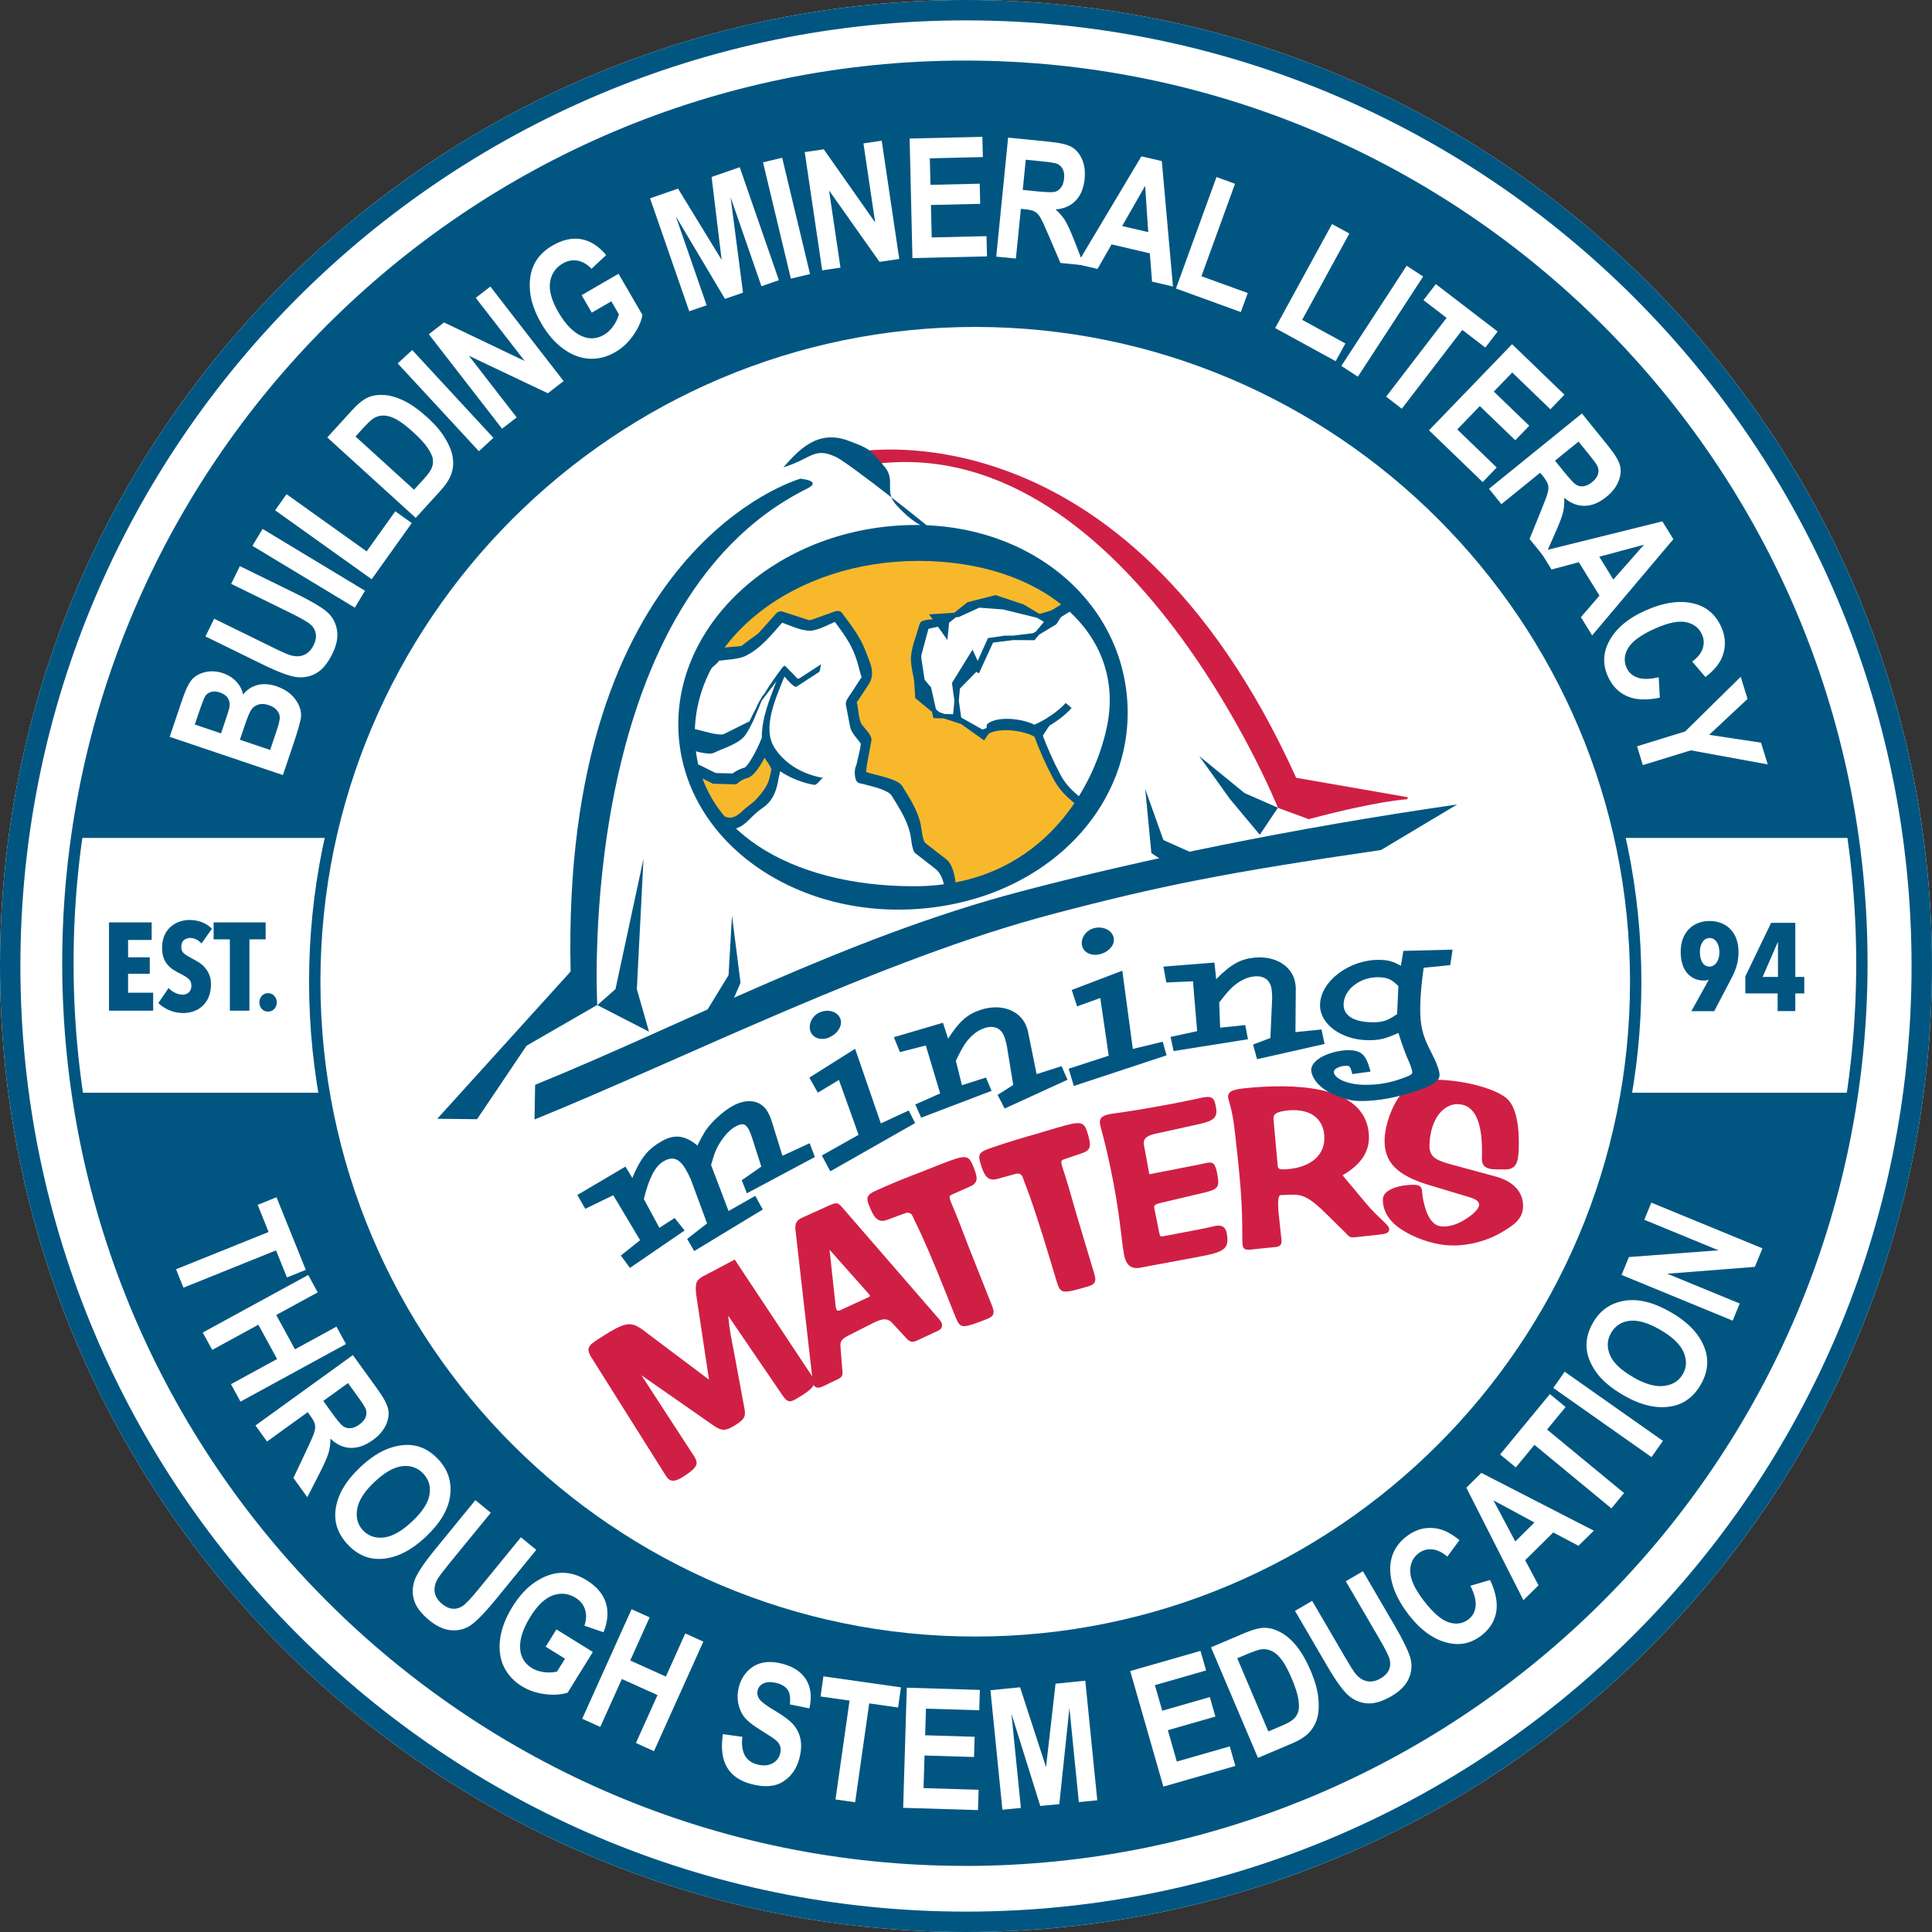 <?xml version="1.0" encoding="UTF-8"?> <svg xmlns="http://www.w3.org/2000/svg" id="Layer_4" data-name="Layer 4" viewBox="0 0 400 400"><rect x="0" y="0" width="400" height="400" fill="#333333" stroke="none"/><defs><style> .cls-1 { fill: #d01f45; } .cls-2 { fill: #fff; } .cls-3 { fill: #015681; } .cls-4 { fill: #f8b82c; } </style></defs><path class="cls-2" d="M200,400C89.72,400,0,310.28,0,200S89.72,0,200,0s200,89.72,200,200-89.72,200-200,200Z"></path><path class="cls-3" d="M326.62,173.53h57.02C371.04,83.23,293.54,13.71,199.77,13.71S28.49,83.23,15.89,173.53h58.44v52.69H16c12.99,89.86,90.3,158.91,183.76,158.91s170.77-69.05,183.76-158.91h-56.91v-52.69Z"></path><path class="cls-3" d="M200,400C89.72,400,0,310.28,0,200S89.72,0,200,0s200,89.72,200,200-89.72,200-200,200ZM200,4.22C92.05,4.22,4.22,92.05,4.22,200s87.82,195.78,195.78,195.78,195.77-87.83,195.77-195.78S307.95,4.22,200,4.22Z"></path><path class="cls-2" d="M74.33,173.53H15.89c-1.18,8.47-1.84,17.1-1.84,25.89s.69,18.05,1.95,26.8h58.33v-52.69Z"></path><path class="cls-2" d="M383.64,173.53h-57.02v52.69h56.91c1.27-8.75,1.95-17.7,1.95-26.8s-.65-17.43-1.84-25.89Z"></path><g><path class="cls-3" d="M352.8,203.01c-.81,0-1.52-.15-2.12-.46-.6-.31-1.1-.73-1.51-1.25-.4-.52-.71-1.15-.9-1.87-.2-.72-.3-1.5-.3-2.32,0-1.05.15-1.98.46-2.78.31-.8.74-1.47,1.28-2.01.54-.54,1.18-.95,1.91-1.23.73-.28,1.52-.41,2.36-.41s1.63.14,2.36.43c.73.28,1.36.7,1.9,1.24.53.54.95,1.21,1.25,2.01.3.8.45,1.72.45,2.75,0,1.12-.15,2.12-.44,3.02-.29.89-.66,1.76-1.11,2.58l-3.48,6.64h-4.73l3.59-6.48-.03-.03c-.09.05-.23.1-.43.13-.2.03-.37.05-.53.05ZM351.95,197.15c0,.9.18,1.61.53,2.16.35.54.84.81,1.46.81.58,0,1.07-.28,1.46-.83.39-.55.58-1.27.58-2.14s-.19-1.59-.57-2.13c-.38-.54-.86-.81-1.45-.81s-1.09.27-1.46.81c-.37.54-.56,1.25-.56,2.13Z"></path><path class="cls-3" d="M371.7,205.67v3.66h-3.66v-3.66h-6.69v-3.51l5.34-11.1h5.01v11.2h1.86v3.41h-1.86ZM368.11,195.08h-.05l-3.12,7.18h3.17v-7.18Z"></path></g><circle class="cls-2" cx="201.91" cy="203.26" r="136.74" transform="translate(-18.32 20.01) rotate(-5.43)"></circle><path class="cls-3" d="M201.91,341.18c-76.05,0-137.92-61.87-137.92-137.92S125.86,65.34,201.91,65.34s137.92,61.87,137.92,137.92-61.87,137.92-137.92,137.92ZM201.91,67.69c-74.75,0-135.57,60.82-135.57,135.57s60.82,135.57,135.57,135.57,135.57-60.82,135.57-135.57-60.82-135.57-135.57-135.57Z"></path><g><path class="cls-4" d="M147.46,135.74l2.62-6.32,10.58-7.22,8.84-4.92,12.97-3.39,22.68.18,18.25,10.14-6.27,4.29-1.26-.85-3.35-.83-4.36-1.88-5.54.25-7.56,3.25-3.06,1.07-2.27,8.19,3.62,9.47,1.79,1.03,4.08,1.36,3.97,2.18,3.86-1.58,4.57.27,3,1.9,5.08,10.03,5.17,5.16s-4.71,6.25-11.25,10.87c-6.64,4.7-16.58,6.33-16.77,5.57-.57-2.29-1.78-3.8-3.17-6.27-.3-.53-3.41-2.39-3.72-2.92-1.05-1.79.64-3.25-.32-4.89-1.03-1.76-1.91-3.39-2.41-4.77,0,0-3.24-1.57-4.02-1.88-7.73-3.09-4.2-8.33-4.21-8.3l-1.52-3.81-.49-5.87,2.91-6.69-6.17-10.28-8.54.7-3.53-.98-6.53,5.71-7.67,2.01Z"></path><polygon class="cls-4" points="154.87 159.8 149.45 161.67 144.54 160.36 147.17 168.55 151.16 171.61 157.69 166.18 160.48 160.21 158.9 155.55 154.87 159.8"></polygon><polygon class="cls-2" points="158.28 148.27 151.58 153.5 143.22 152.35 143.41 158.8 146.85 160.72 151.71 160.46 155.35 159.57 157.39 154.9 158.28 148.27"></polygon><path class="cls-3" d="M216.49,157.65l-2.16-5.57-.15.13-3.07-1.25-4.07-.33-2.02.8-1.26,1.87-4.75-3.38-3.59-1.18-2.17-.06-.29-1.29-3.46-2.85-.44-6.6,3.71,4.38,1.02,4.56.72.59,1.07.35,1.76.05.26-2.79-.51-3.68,4.26-6.9,1.07,2.34,2.12-4.73,3.51-.51h1.69s4.17-.51,4.17-.51l.59-.36,1.63-1.98-1.4-.84-7.05-1.73-4.92-.37-4.28,1.95-.56.03-1.42,1.14-.35,3.57-3.8-5.3,5.22-.33,2.72-2.18,5.83-1.48,5.83,1.94,3.14,1.88.23.06,5.9-1.79-2.5,3.93-3.61,2.19-.93,1.13-4.4-.03-4.18.52-2.92,6.36-.55-.29-3.39,3.45-.23,2.48.49,3.51,4.42,2.5.96-.38.76-1.13,1.73.14,1.81-.72,2.63,1.08,3.31.27.09.23,2.81-2.35.69.61-2.4,3.65,1.54,4.89-.88.31ZM215.09,151.45l.1.27.52-.8-.63.53ZM190.4,144.07l2.22,1.84-.71-3.17-1.74-2.05.22,3.38ZM198.06,141.6l.04.32,3.84-3.91-.71-1.55-3.17,5.14ZM194.09,128.03l1.38,1.92.15-1.51.7-.56-2.22.14ZM216.32,127.76l1.22.73-.62.76,1.15-.7,1.04-1.63-2.79.84ZM203.27,124.9l4.61.35,4.14,1.02-.49-.29-5.43-1.79-2.82.72ZM200.73,125.55l-.46.37,1.25-.57-.79.2Z"></path><g><path class="cls-2" d="M217.92,127.53c1.65-.95,3.3-2.13,5-3.02"></path><path class="cls-3" d="M218.39,128.54c1.68-.98,3.28-2.1,5-3.02,1.25-.67.31-2.68-.95-2.01-1.72.92-3.32,2.04-5,3.02-1.22.71-.29,2.73.95,2.01h0Z"></path></g><path class="cls-3" d="M157.73,155.16c1.08,1.88,2.66,3.59,2.39,4.42l-.26,1.13c-.29,1.52-.89,2.79-2.94,5.05-.86.94-1.95,1.56-2.73,2.33-1.74,1.71-3.1,2.05-4.66,1.2l-.06,1.34c2.24,1.21,3.76.25,5.37-1.34.78-.77,1.7-1.71,2.69-2.34,2.6-1.68,2.95-4.48,3.25-6.07l.23-1.02c.49-1.52-1.42-4.92-1.89-5.74l-1.38,1.03Z"></path><path class="cls-3" d="M195.82,177.83c-1.4-1.08-2.8-2.17-4.2-3.25-.66-.51-.83-3.21-1.02-4.01-.72-3.01-2.19-5.17-3.8-7.83-.94-1.55-5.75-2.28-7.49-2.9.12-1.34.27-1.99.27-1.99.27-1.5.55-3,.83-4.49.21-1.15-1.46-2.58-2.02-3.42-.56-.85-.66-2.89-.91-4.17-.04-.21-.09-.3-.14-.33.09-.09.23-.27.44-.6.68-1.04,1.35-2.07,2.03-3.09,1.59-2.35.25-4.68-.58-6.91-1.11-2.98-2.93-5.27-4.95-8-.28-.38-.93-.42-1.39-.26-.85.3-1.69.6-2.53.9-.63.23-1.26.46-1.89.69-.52.19-.85.23-.95.24-1.82-.58-3.63-1.16-5.46-1.77-.52-.17-1.04.01-1.39.39-1.18,1.31-2.36,2.63-3.54,3.97-.32.36-1.57,1.16-2.16,1.61-.46.36-.92.72-1.39,1.08-.03.02-.04.04-.07.05-.04,0-.09,0-.15.02-1.4.23-4.69.11-5.79,1.15-1.34,1.29-2.67,2.6-3.99,3.93-1.09,1.1.4,2.8,1.49,1.69.66-.67,1.32-1.33,1.99-1.99.5-.49,2.25-1.81,1.56-1.69,1.73-.31,4.22-.28,5.82-1.09,3.03-1.49,5.37-4.41,7.5-6.84,1.76.65,3.73,1.56,5.53,1.67,1.49.09,3.72-1.1,5.38-1.84,1.79,2.42,3.23,4.38,4.21,7.01.47,1.28.78,2.53,1.15,3.93.07.28.15.42.22.47-.04.05-.09.12-.16.21-.66,1-1.33,2.02-1.98,3.04-.54.85-1.33,1.69-1.15,2.59.3,1.51.59,3.02.88,4.52.24,1.25,1.51,2.41,2.18,3.42.02.96-.67,3.28-.82,4.14l-.09.31c-.43.96-.35,1.91-.22,2.54.03.24.09.44.17.6.03.07.04.11.04.11l.05.06c.35.53.96.52,1.36.62,2.15.55,5.23,1.26,5.96,2.47,1.61,2.66,3.08,4.83,3.8,7.83.19.8.36,3.5,1.02,4.01,1.4,1.08,2.8,2.17,4.19,3.25,2.05,1.59,1.94,5.01,2.45,7.47-.07-.31,2.28-1.39,2.13-2.07-.52-2.46-.4-5.89-2.45-7.48Z"></path><path class="cls-3" d="M160.37,154.84c-2.65-4.13.26-10.32,2.04-14.77.79.92,2.06,2.38,2.53,2.08,1.52-.99,3.05-1.98,4.57-2.97.44-.29.26-1.5.57-1.7-1.48.96-2.96,1.92-4.44,2.88-.59.38-.68-.06-1.17-.55-.67-.68-1.35-1.36-2.02-2.04.03.03-.02.14-.1.3.1-.33-.07-.26-.43.22-1.42,1.87-2.64,3.65-3.75,5.47-.09-.16-1.66,2.62-1.51,2.62-.52.96-1.01,1.94-1.49,2.96-1.74.87-3.48,1.73-5.22,2.6-1.1.55-4.81-.78-6.09-.99-.83-.13-2.11,4.02-2.3,3.99,1.44.23,5,1.55,6.28.91,2.03-1.01,5.28-1.85,6.57-3.8,1.4-2.13,2.3-4.58,3.26-6.94.18-.23.35-.47.53-.7.79-1.04,1.59-2.09,2.38-3.13.05-.07.1-.15.16-.22-1.41,3.8-3.06,7.62-3.01,11.67l-.48,1.15c-1.06,2.4-2.49,4.75-3.07,5.04-1.15.3-2.04.86-2.52,1.22l-3.48-.09-3.51-1.75-.5,1-.5,1,3.73,1.86.22.11h.25s4.14.11,4.14.11h.45s.33-.29.33-.29c0,0,.83-.74,1.97-1.02,1.23-.31,2.54-2.29,3.53-4.19.07.1.15.22.21.32.58.85,1.3,1.9,1.19,2.24-.01.04-.27,1.17-.27,1.17-.27,1.42-.8,2.61-2.83,4.85-.45.5-.99.91-1.52,1.31-.43.33-.84.64-1.2,1-1.82,1.79-2.96,1.75-4.11,1.12l-.65-.35-.03.74-.06,1.34v.29s.24.14.24.14c2.67,1.44,4.45.03,5.91-1.42l.16-.16c.74-.73,1.57-1.55,2.45-2.12,2.6-1.68,3.1-4.42,3.39-6.05l.06-.32s.23-1,.23-1c.03-.09.04-.21.05-.31,2.21,1.52,4.98,2.49,7.07,2.83.63.1,1.49-1.5,1.87-1.44-3.97-.65-7.87-2.77-10.07-6.21ZM161.86,139.16s-.01.06-.02.09c-.01,0-.03.02-.04.02.02-.04.04-.07.06-.11Z"></path><path class="cls-3" d="M214.82,131.07l3.58-2.18,1.77-2.78-4.83,1.46-.43-.1,1.92,1.15-2.02,2.46ZM198.53,148.36l-.46-3.3-.31,3.28.77.02ZM204.87,132.53l-2.44,5.43-1.14-2.48-3.72,6.02.5,3.56.25-2.7,3.75-3.82.42.22,2.82-6.14,4.46-.56h-1.68s-3.22.46-3.22.46ZM209.77,132.06l4.21.03.84-1.02-.74.45-4.3.54ZM193.38,147.13l.24,1.1,1.88.05-1.22-.4-.91-.75ZM225.96,166.8c-2.59-1.88-4.88-3.54-6.38-6.36-1.53-2.87-2.74-5.61-3.88-8.65l.69-1.05c2.74-1.46,4.69-3.23,5.47-4.17l-1.23-1.03c-.68.81-3.05,3.02-6.48,4.5-2.59-1.3-7.59-1.83-9.67-.2-.28.22-.23.83-.18,1.37l-.89.35-5.65-3.19v-.04s-2.26-.06-2.26-.06l3.72,1.23,4.42,3.15.69-1.03c.02.28.01.5-.08.57,2.14-1.67,7.4-1.07,9.91.32,1.15,3.07,2.38,5.84,3.93,8.74,1.67,3.13,4.12,4.92,6.9,6.94.89.65,1.86-.75.98-1.39ZM191.56,141.6c-.28-1.85-.56-3.69-.84-5.54.02.13,0-.23.08-.57.19-.72.39-1.44.58-2.16.28-1.05.56-2.1.85-3.15l2.21-.48-.06-.47,1.43,2,.25-2.54,1.69-1.35-4.53.28.74,1.03-.42-.35c-1.63-.21-2.7.35-2.7.35l-.08.05s-.02,0-.02.02l-.12.08v.04c-.12.11-.2.25-.25.43-.56,2.08-1.53,4.35-1.74,6.5-.21,2.2.71,4.88,1.04,7.07.03.2.11.36.21.49l.07.99,3.43,2.83-1.03-4.6-.78-.92ZM202.69,125.33l5.08.38,7.15,1.76-3.2-1.91-5.6-1.85-5.6,1.42-2.76,2.21.62-.04,4.31-1.97Z"></path><path class="cls-3" d="M233.27,143.69c-2.31-21.81-23.59-37.44-49.65-34.68-26.06,2.76-45.32,22.69-43,44.5,2.31,21.82,25.32,37.26,51.38,34.5,26.06-2.76,43.59-22.51,41.27-44.32ZM229.18,150.44c-2.83,13.62-14.4,33.05-39.96,33.05s-45.37-11.75-45.37-31.53,20.72-35.83,46.28-35.83,43.09,14.92,39.05,34.31Z"></path><path class="cls-3" d="M165.73,99.1c-.38.13-49.63,14.12-47.59,102.04l-27.61,30.49,8.24.09,10.25-15.22,14.64-8.44s-4.77-82.96,43.45-106.9c1.55-.77,1.95-1.62-1.37-2.06Z"></path><path class="cls-1" d="M270.94,169.61c14.48-3.88,20.39-4.13,20.39-4.13l.15-.42-23.12-4.03c-35.89-79.25-92.13-67.32-92.13-67.32.92,1.36,1.83,2.8,3.53,2.54,52.97-8.18,84.83,71.01,84.83,71.01l6.36,2.34Z"></path><path class="cls-3" d="M196.91,113.1c-1.33-1.66-22.4-18.25-24.06-18.58-4.32-1.99-4.94.5-10.67,2.24,2.99-3.32,6.91-7.98,13.48-5.51,4.45,1.67,4.37,1.71,7.45,5.34,2.43,2.86-.12,5.11,2.4,7.89,4.72,5.21,6.15,3.98,11.41,8.62Z"></path><path class="cls-3" d="M301.68,166.56c-34.33,4.95-65.56,11.47-90.47,18.04-35.96,9.48-69.13,27.26-100.42,40l-.12,7.18c31.17-12.69,71.97-33.23,107.14-42.5,22.54-5.94,36.14-8.64,68.11-13.29l15.75-9.42Z"></path><polygon class="cls-3" points="146.3 209.32 150.84 201.89 151.55 189.58 153.32 203.47 149.48 212.38 146.3 209.32"></polygon><polygon class="cls-3" points="123.68 208.1 127.43 204.78 133.23 177.79 131.85 204.78 134.37 213.6 123.68 208.1"></polygon><polygon class="cls-3" points="264.58 167.23 257.69 164.21 248.28 156.53 254.65 165.44 260.83 172.83 264.58 167.23"></polygon><polygon class="cls-3" points="247.57 176.92 240.87 173.92 237.11 163.38 238.38 176.63 245.37 181.2 247.57 176.92"></polygon><g><g><g><path class="cls-1" d="M123.38,281.81c-.05-.08-.1-.15-.15-.23-1.53-2.41-1.54-2.51,1.4-4.38,4.87-3.1,5.89-3.32,8.25-1.55l14.42,10.84-2.64-17.49c-.45-2.93-.26-3.59.71-4.21.22-.14.4-.25.68-.38l5.95-3.14,15.37,23.17c.12.19.22.34.32.5.9,1.41.81,1.95-1.95,3.71-.13.08-.26.17-.35.22-2.28,1.45-2.11,1.24-4.02-1.57l-11.11-16.28c.36,4.82,1.1,7.62,1.28,8.69l2.14,11.58c.3,1.53.52,2.08-1.54,3.39-2.02,1.28-2.67,1.22-4.21.16l-16.5-11.5,11.88,18.26c.8,1.26,1.14,1.8-2.14,3.89-1.4.89-2.25,1.01-2.89.01l-14.9-23.69Z"></path><path class="cls-1" d="M139.38,306.57c-.52,0-1.01-.24-1.42-.87l-15.05-23.92c-.78-1.22-1.25-1.96-1.02-2.7.22-.69.97-1.2,2.53-2.19,4.78-3.04,6.05-3.51,8.68-1.54l13.69,10.29-2.5-16.58c-.46-2.98-.29-3.83.88-4.58.21-.14.41-.26.73-.41l6.22-3.29,15.88,23.95c1.08,1.71.72,2.46-2.06,4.23l-.35.22c-2.31,1.47-2.55,1.27-4.07-1-.14-.21-.29-.44-.46-.68l-10.3-15.1c.3,3.09.74,5.2.99,6.41.07.34.13.62.16.83l2.18,11.79c.3,1.51.34,2.24-1.74,3.56-2.07,1.32-2.89,1.35-4.62.15l-14.93-10.41,10.83,16.65c1,1.57,1.05,2.3-2.26,4.41-.65.41-1.34.77-1.99.77ZM130.34,274.91c-1.14,0-2.61.76-5.51,2.61-1.29.82-2.08,1.34-2.22,1.79-.12.39.24.98.93,2.08l.15.23,14.9,23.69c.41.64.9.8,2.37-.13,2.97-1.89,2.75-2.24,2.03-3.37l-11.87-18.26.53-.51,16.5,11.5c1.4.96,1.88,1.06,3.8-.17,1.74-1.11,1.67-1.47,1.41-2.79l-.04-.22-2.14-11.58c-.04-.21-.09-.47-.16-.81-.29-1.4-.83-4.01-1.13-7.92l-.1-1.39,11.89,17.43c.17.25.32.48.46.69.63.94,1.01,1.51,1.32,1.59.3.08.85-.26,1.72-.81l.35-.22c2.75-1.75,2.54-2.09,1.83-3.2l-.32-.5-15.18-22.88-5.65,2.99c-.29.13-.45.23-.66.37-.76.49-.99.92-.54,3.84l2.77,18.39-15.15-11.39c-.87-.65-1.51-1.04-2.32-1.04Z"></path></g><g><path class="cls-1" d="M168.8,286.55c-.08-.16-.13-.39-.17-.72l-3.56-31.28c-.12-1.1.14-1.63,1.13-2.1l5.59-2.52c1.47-.65,1.54-.64,2.47.47l19.93,22.99c.14.18.29.36.37.53.25.53.11.95-.41,1.2l-4.47,2.09c-.7.34-1.15.25-1.63-.28l-3.09-3.34c-1.03-1.06-2.18-1.07-4.01-.19-.09.04-.14.07-.23.11l-5.33,2.7c-1.34.69-1.86,1.29-1.75,2.6l.36,4.6c.06.97.29,1.32-.65,1.77l-3.05,1.46c-.8.38-1.25.4-1.48-.09ZM180.04,268.87c.33-.16.54-.56.42-.8-.06-.12-.18-.26-.33-.45l-8.88-10.01,1.37,12.74c.06.48.16.82.26,1.03.16.33.73.45,1.2.23l5.95-2.74Z"></path><path class="cls-1" d="M169.36,287.3s-.03,0-.05,0c-.27-.01-.63-.12-.85-.58h0c-.09-.19-.15-.44-.21-.83l-3.56-31.28c-.14-1.27.22-1.94,1.34-2.48l5.6-2.53c1.62-.72,1.86-.67,2.91.57l19.93,22.99c.16.21.32.41.42.61.34.71.12,1.36-.58,1.7l-4.48,2.09c-.84.4-1.46.29-2.06-.36l-3.09-3.34c-.87-.91-1.84-.94-3.57-.11l-.23.11-5.32,2.7c-1.29.67-1.64,1.17-1.55,2.23l.36,4.6c.01.16.02.29.04.42.08.76.07,1.25-.9,1.72l-3.05,1.46c-.46.22-.79.32-1.08.32ZM173.03,249.89c-.24,0-.55.14-1.09.38l-5.59,2.52c-.82.39-1.02.76-.91,1.71l3.56,31.27c.04.3.08.48.14.6h0c.07.15.13.16.21.16.15,0,.42-.08.78-.24l3.05-1.46c.55-.26.54-.33.48-.97-.01-.13-.03-.28-.04-.44l-.36-4.59c-.13-1.56.62-2.27,1.95-2.96l5.58-2.82c2.03-.97,3.32-.89,4.44.27l3.1,3.34c.38.41.65.45,1.19.19l4.48-2.09c.33-.16.39-.35.23-.7-.06-.13-.2-.3-.32-.46l-19.92-22.98c-.44-.53-.64-.76-.95-.76ZM173.59,272.1c-.45,0-.86-.2-1.03-.56-.08-.17-.23-.54-.3-1.15l-1.5-13.91,9.75,11c.12.15.22.27.29.41.09.18.09.4.01.62-.1.29-.33.55-.61.68h0s-5.95,2.75-5.95,2.75c-.21.1-.44.15-.66.15ZM171.75,258.74l1.25,11.58c.06.51.18.81.23.91.05.11.39.2.7.05l5.95-2.74c.16-.08.25-.26.24-.32-.02-.05-.1-.14-.19-.25l-.09-.11-8.09-9.12Z"></path></g><g><path class="cls-1" d="M196.64,268.68c-3.39-8.54-5.7-13.67-6.6-15.46-1.27-2.42-.85-3.07-2.75-2.39l-3.75,1.39c-1.47.52-2.18-.03-3.34-3.04-.49-1.27-.16-1.59.95-2.16.15-.06,3.2-1.52,8.25-3.46.58-.22,1.16-.45,1.75-.67,1.36-.52,2.8-1.12,4.3-1.7,4.8-1.85,4.93-1.65,5.83.67.02.04.03.08.05.13.84,2.2.73,2.77-.85,3.43l-3.38,1.49c-.91.4-1.05.74-.55,2.05.18.46.88,1.99,1.88,4.61.47,1.23,1.07,2.79,1.83,4.78l4.89,12.29c.54,1.39.15,1.69-1.16,2.19-4.85,1.86-4.93,1.8-5.74-.17l-1.59-4Z"></path><path class="cls-1" d="M199.64,274.57c-.9,0-1.26-.55-1.76-1.75l-1.59-4c-3.3-8.32-5.61-13.51-6.59-15.43-.31-.59-.52-1.08-.69-1.47q-.49-1.14-1.61-.74l-3.75,1.39c-1.94.68-2.74-.45-3.82-3.25-.56-1.47-.13-1.98,1.13-2.63.06-.03.14-.06.26-.12,2.45-1.12,5.15-2.25,8.02-3.36l1.75-.67c.66-.25,1.34-.53,2.04-.81.73-.29,1.49-.6,2.26-.89,4.81-1.85,5.28-1.78,6.31.89l.05.13c.86,2.25.83,3.13-1.06,3.91l-3.37,1.49c-.64.28-.82.36-.35,1.58.05.14.15.36.28.68.33.78.89,2.08,1.6,3.93l1.83,4.78,4.88,12.28c.67,1.75-.07,2.18-1.37,2.68-2.32.89-3.63,1.37-4.47,1.37ZM196.98,268.54l1.59,4q.71,1.71,5.26-.04c1.24-.48,1.37-.6.95-1.71l-4.88-12.28-1.84-4.78c-.71-1.84-1.26-3.13-1.59-3.91-.14-.33-.24-.57-.29-.71-.49-1.28-.5-1.98.75-2.53l3.38-1.49c1.29-.54,1.47-.83.66-2.96l-.05-.13c-.82-2.14-.84-2.19-5.34-.46-.77.29-1.52.6-2.25.89-.7.28-1.39.56-2.05.81l-1.75.67c-2.86,1.1-5.54,2.22-7.98,3.34-.15.07-.24.11-.27.12-.99.51-1.12.67-.74,1.68,1.17,3.05,1.77,3.2,2.86,2.82l3.75-1.39c1.7-.61,1.98-.18,2.55,1.14.16.38.37.85.66,1.42.99,1.94,3.31,7.15,6.62,15.49h0Z"></path></g><g><path class="cls-1" d="M217.95,261.27c-2.63-8.81-4.48-14.12-5.23-15.98-1.05-2.53-.57-3.13-2.53-2.62l-3.86,1.06c-1.51.39-2.17-.22-3.06-3.31-.37-1.31-.03-1.59,1.14-2.07.15-.04,3.32-1.24,8.52-2.73.6-.17,1.2-.34,1.8-.52,1.4-.4,2.88-.87,4.43-1.32,4.95-1.42,5.06-1.21,5.74,1.18.01.04.02.09.04.13.65,2.26.49,2.83-1.15,3.34l-3.5,1.19c-.94.32-1.11.65-.72,2,.14.48.7,2.06,1.47,4.76.36,1.26.82,2.87,1.41,4.92l3.79,12.67c.41,1.44,0,1.7-1.35,2.08-5,1.43-5.07,1.36-5.71-.67l-1.24-4.12Z"></path><path class="cls-1" d="M220.65,267.41c-1.07,0-1.4-.57-1.82-1.91l-1.24-4.13c-2.57-8.58-4.42-13.95-5.22-15.94-.26-.62-.42-1.12-.56-1.52q-.39-1.18-1.54-.87l-3.85,1.06c-1.99.51-2.69-.69-3.52-3.57-.43-1.51.04-1.98,1.35-2.52.06-.02.14-.05.27-.1,2.55-.91,5.33-1.8,8.28-2.64l1.8-.52c.69-.2,1.39-.41,2.12-.63.75-.23,1.53-.46,2.32-.69,4.95-1.42,5.42-1.31,6.21,1.44l.04.13c.66,2.31.56,3.19-1.4,3.8l-3.49,1.19c-.67.22-.85.28-.48,1.54.04.14.12.38.23.71.26.8.7,2.15,1.25,4.05l1.41,4.92,3.79,12.66c.18.63.3,1.28-.07,1.77-.3.41-.85.59-1.53.78-2.19.63-3.5.99-4.35.99ZM218.31,261.17l1.24,4.12q.56,1.76,5.25.42c.61-.17.99-.31,1.14-.51.09-.12.17-.36-.05-1.11l-3.79-12.66-1.41-4.92c-.54-1.89-.98-3.23-1.24-4.03-.11-.34-.19-.59-.23-.73-.38-1.32-.33-2.02.96-2.45l3.5-1.19c1.33-.42,1.54-.69.91-2.89l-.04-.13c-.63-2.21-.65-2.25-5.28-.92-.79.23-1.56.46-2.31.69-.73.22-1.44.44-2.13.63l-1.8.52c-2.93.84-5.7,1.73-8.24,2.63-.16.06-.26.09-.28.1-1.03.42-1.18.57-.88,1.61.9,3.14,1.49,3.34,2.61,3.06l3.85-1.06c1.75-.46,1.99,0,2.44,1.36.13.39.29.88.54,1.47.81,2.01,2.67,7.4,5.24,16.01h0Z"></path></g><g><path class="cls-1" d="M233.08,259.63c-.48-2.54-.79-7.5-2.17-14.71-1.48-7.78-2.69-11.61-2.78-12.1-.2-1.07.09-1.49,1.87-1.83.46-.09,4.5-.53,12.72-2.1,3.98-.76,6.01-1.24,6.36-1.3,1.89-.36,1.98.13,2.3,1.82.45,2.36-1.37,2.52-4.92,3.33l-7.56,1.67c-2.79.62-2.82.77-2.46,2.64.02.09.03.13.04.22l.98,5.44c.02.09.02.13.03.18.12.62.18.66.94.51.1-.02.2-.04.31-.06l9.23-1.8c1.12-.21,1.73-.38,1.88-.4,1.07-.2,1.34-.16,1.8,2.24.53,2.76.12,2.56-4.95,3.75l-6.78,1.61c-1.06.25-1.51.7-1.38,1.37l1.03,5.15c.22,1.16.49,1.2,1.72.96l6.84-1.3c2.04-.39,3.15-.69,3.35-.73,1.28-.24,1.86.06,2.07,1.13.57,2.98-.18,3.49-5.44,4.49-.36.07-.72.14-1.12.21l-11.19,2.08c-1.58.3-2.38-.56-2.75-2.47Z"></path><path class="cls-1" d="M235.26,262.53c-2.01,0-2.41-2.1-2.55-2.83h0c-.18-.96-.34-2.23-.53-3.85-.33-2.68-.77-6.34-1.63-10.85-1.18-6.21-2.21-9.96-2.59-11.37-.1-.39-.17-.63-.19-.73-.29-1.51.51-1.95,2.17-2.27.09-.02.31-.05.68-.1,1.48-.2,5.4-.74,12.04-2,3.05-.58,4.93-.99,5.83-1.19.27-.06.45-.1.54-.11.91-.17,1.61-.2,2.07.24.39.37.5.97.67,1.88.48,2.5-1.32,2.9-4.29,3.56-.29.06-.59.13-.91.2l-7.57,1.67q-2.49.56-2.17,2.2l.04.2,1.02,5.62c.01.07.04.22.07.3.11,0,.34-.05.44-.07l.31-.06,9.23-1.8c.82-.16,1.36-.28,1.65-.35.11-.03.19-.05.24-.05.5-.09,1.06-.2,1.48.26.31.34.5.93.76,2.28.54,2.86-.14,3.01-3.94,3.89-.39.09-.82.19-1.28.3l-6.78,1.61c-1.22.29-1.14.74-1.1.94l1.03,5.15c.09.45.18.69.28.74.16.08.58,0,1-.07l6.84-1.3c1.54-.29,2.55-.54,3.03-.65.16-.04.27-.07.32-.08,1-.19,2.19-.2,2.5,1.43.64,3.36-.52,3.94-5.74,4.93l-1.12.21-11.19,2.08c-.23.04-.44.06-.64.06ZM233.44,259.56c.42,2.22,1.36,2.36,2.31,2.18l12.31-2.3c5.36-1.02,5.64-1.46,5.14-4.06-.14-.75-.42-1.06-1.63-.83-.05,0-.14.03-.29.07-.49.12-1.51.37-3.07.66l-6.84,1.3c-.65.12-1.11.19-1.47,0-.4-.2-.56-.64-.68-1.27l-1.03-5.15c-.12-.62.07-1.44,1.66-1.81l6.78-1.61c.47-.11.9-.21,1.29-.3q3.79-.87,3.38-3.02c-.15-.8-.34-1.65-.58-1.91-.11-.12-.26-.13-.79-.03-.04,0-.11.02-.2.05-.3.07-.84.2-1.68.36l-9.54,1.86c-.9.17-1.21.08-1.38-.81l-.03-.18-1.02-5.66c-.41-2.13-.15-2.42,2.75-3.07l7.56-1.67c.32-.07.62-.14.91-.2,3.15-.7,4.05-.98,3.72-2.69-.14-.74-.24-1.27-.46-1.48-.19-.18-.61-.2-1.41-.04-.08.02-.25.05-.52.11-.91.2-2.79.61-5.85,1.19-6.66,1.27-10.6,1.81-12.08,2.01-.34.05-.55.07-.64.09-1.78.34-1.71.69-1.58,1.4.02.09.08.32.18.67.39,1.42,1.42,5.19,2.6,11.43.86,4.54,1.31,8.22,1.64,10.9.2,1.61.35,2.87.53,3.8h0Z"></path></g><g><path class="cls-1" d="M258.78,258.36c-1.04.08-1.11-.14-1.17-.91-.1-1.31.11-5.23-.4-11.64-.25-3.2-.7-7.53-1.32-12.71-.44-3.6-1.21-5.45-1.25-5.94-.08-.99.73-1.33,4.87-1.66,15.07-1.19,22.95,2.09,23.51,9.27.27,3.48-1.54,6.21-5.64,8.44l5.24,6.26c2.41,2.85,4.56,4.32,4.61,4.95.05.63-.73.69-1.97.84l-5.01.53c-.73.06-.85-.25-1.37-.8l-3.84-3.78c-3.56-3.53-5.14-4.36-7.69-4.25l-2.18.08h-.05c-.83.07-1,1.22-.78,3.93.05.63.16,1.35.22,2.16l.36,3.29c.01.14.02.23.02.32.05.68-.08,1.01-.85,1.07l-3.93.4c-.31.02-.77.11-1.4.16ZM266.54,242.44c5.39-.43,8.34-3.34,8.02-7.4-.29-3.7-3.12-5.88-7.63-5.53-2.9.23-3.73.93-3.62,2.29l.83,9.2c.1,1.22.28,1.61,2.41,1.44Z"></path><path class="cls-1" d="M258.46,258.74c-.95,0-1.15-.4-1.22-1.26-.03-.42-.03-1.09-.04-2.01,0-1.96-.01-5.23-.36-9.63-.26-3.22-.71-7.61-1.32-12.69-.31-2.51-.79-4.18-1.04-5.08-.12-.43-.2-.69-.21-.87-.06-.72.28-1.17,1.1-1.46.71-.25,1.91-.42,4.11-.6,10.49-.83,23.17.16,23.92,9.61.28,3.51-1.5,6.32-5.44,8.58l4.95,5.92c1.18,1.39,2.31,2.47,3.14,3.25,1.02.96,1.52,1.45,1.56,1.91.08.97-.95,1.08-2.15,1.22l-.15.02-5.02.53c-.8.06-1.1-.27-1.47-.68-.06-.07-.13-.15-.21-.23l-3.83-3.77c-3.43-3.4-4.94-4.25-7.41-4.15l-2.19.08c-.14.01-.36.03-.48.67-.11.57-.1,1.47,0,2.85.02.29.06.6.1.93.04.38.09.8.13,1.23l.39,3.6c.05.67-.05,1.38-1.2,1.47l-3.92.4c-.13.01-.28.03-.45.05-.26.03-.58.07-.95.1h0c-.13.01-.24.01-.35.01ZM265.1,225.65c-1.87,0-3.74.09-5.55.23-2.11.17-3.28.33-3.93.56-.6.21-.63.41-.6.7,0,.11.09.4.18.73.26.92.75,2.63,1.07,5.2.61,5.09,1.06,9.49,1.32,12.72.35,4.43.36,7.72.36,9.69,0,.91,0,1.56.04,1.95.05.62.05.62.76.56h0c.36-.03.66-.07.91-.1.19-.02.35-.04.48-.06l3.92-.4c.51-.04.56-.12.52-.67l-.03-.32-.36-3.28c-.04-.44-.08-.84-.13-1.22-.04-.34-.08-.66-.1-.96-.12-1.47-.11-2.41,0-3.05.15-.8.53-1.23,1.12-1.27h.07s2.18-.09,2.18-.09c2.72-.12,4.35.78,7.96,4.36l3.84,3.78c.09.1.17.18.23.26.34.38.42.47.84.43l5.15-.55c1.02-.12,1.5-.2,1.49-.42-.04-.2-.7-.82-1.33-1.43-.84-.8-1.99-1.88-3.2-3.31l-5.53-6.61.4-.22c3.98-2.17,5.71-4.74,5.45-8.08-.57-7.26-8.95-9.16-17.56-9.16ZM265.75,242.85c-1.56,0-1.9-.52-2-1.82l-.83-9.2c-.16-2.08,1.81-2.52,3.97-2.69,4.64-.37,7.72,1.88,8.03,5.87.35,4.38-2.86,7.37-8.36,7.8h0c-.3.02-.57.04-.81.04ZM267.87,229.84c-.3,0-.61.01-.92.04-3.15.25-3.35,1.03-3.28,1.88l.83,9.2c.08,1.02.1,1.26,2.01,1.11h0c5.04-.4,7.98-3.08,7.67-7-.26-3.31-2.6-5.22-6.31-5.22Z"></path></g><g><path class="cls-1" d="M314.97,249.86c-.08,2.22-1.57,3.48-4.91,5.31-2.91,1.58-6.53,2.4-9.75,2.29-3.32-.11-7.59-1.53-10.48-3.62-2.18-1.57-3.2-3.64-3.14-5.59.06-1.76,3.52-2.69,6.17-2.6,1.61.06,1.01.94,1.46,2.95.81,3.74,2.15,5.6,4.33,5.68,1.61.05,3.45-.52,5.37-1.81,1.76-1.16,2.57-2.27,2.6-2.99.04-1.09-.88-1.57-2.58-2.08l-7.98-2.4c-6.48-1.94-9.15-4.57-8.99-9.14.11-3.12,1.59-6.88,3.16-8.86,1.9-2.38,3.96-3.22,7.44-3.1,6.91.24,12.71,2.34,14.32,4.02,1.41,1.45,2.28,4.84,2.1,9.95-.1,2.81-.55,3.88-2.47,3.86l-2.03-.02c-.05,0-.1,0-.21,0-1.56-.05-2.21-.62-2.17-1.84.26-7.65-1.48-11.51-5.32-11.64-3.17-.11-6.09,3.19-6.28,8.76-.09,2.67,1.33,3.53,4.79,4.47l9.17,2.49c3.61.98,5.51,3.04,5.41,5.94Z"></path><path class="cls-1" d="M300.87,257.85c-.19,0-.39,0-.58,0-3.51-.12-7.8-1.6-10.69-3.69-2.17-1.56-3.37-3.71-3.29-5.9.03-.97.85-1.78,2.36-2.33,1.2-.44,2.77-.67,4.2-.63,1.47.05,1.53.82,1.61,1.8.03.39.07.88.2,1.45.78,3.61,2.04,5.32,3.98,5.38,1.61.07,3.37-.55,5.14-1.75,1.77-1.17,2.42-2.18,2.43-2.7.03-.76-.54-1.18-2.32-1.71l-7.98-2.4c-6.74-2.02-9.42-4.78-9.26-9.51.1-2.98,1.5-6.88,3.24-9.08,1.96-2.45,4.12-3.37,7.74-3.24,6.88.24,12.81,2.29,14.58,4.14,1.59,1.64,2.38,5.27,2.21,10.22-.1,2.79-.56,4.22-2.79,4.22-.02,0-.04,0-.06,0l-2.24-.03c-.87-.03-1.5-.22-1.92-.57-.44-.38-.64-.92-.62-1.66.26-7.45-1.37-11.14-4.96-11.26-.04,0-.09,0-.13,0-2.74,0-5.57,2.85-5.76,8.4-.08,2.42,1.11,3.17,4.51,4.09l9.17,2.49c3.77,1.03,5.79,3.27,5.69,6.31h0c-.08,2.43-1.79,3.8-5.11,5.63-2.75,1.49-6.21,2.35-9.37,2.35ZM292.49,246.02c-1.23,0-2.54.21-3.56.59-.69.25-1.84.8-1.87,1.66-.07,1.94,1.02,3.86,2.98,5.27,2.78,2.01,6.91,3.43,10.28,3.55,3.19.11,6.75-.73,9.56-2.25,3.55-1.95,4.65-3.12,4.72-5h0c.12-3.41-2.73-4.91-5.14-5.57l-9.17-2.49c-3.51-.95-5.16-1.92-5.06-4.84.21-6.13,3.5-9.22,6.66-9.12,4.1.14,5.95,4.08,5.68,12.03-.02.66.19.92.35,1.06.28.24.76.37,1.46.39h.21s2.02.03,2.02.03c1.47,0,1.99-.51,2.09-3.5.16-4.67-.57-8.2-2-9.68-1.63-1.71-7.46-3.68-14.06-3.91-3.39-.12-5.32.69-7.13,2.96-1.41,1.78-2.97,5.41-3.08,8.64-.15,4.33,2.38,6.87,8.73,8.77l7.98,2.4c1.53.46,2.9.99,2.85,2.45-.03.95-1.04,2.15-2.77,3.29-1.9,1.28-3.83,1.92-5.58,1.87-2.33-.08-3.82-1.98-4.68-5.97-.14-.62-.18-1.13-.22-1.54-.08-.96-.09-1.08-.89-1.11-.12,0-.23,0-.35,0Z"></path></g></g><g><g><path class="cls-3" d="M167.41,237.19l.82,2.18-13.42,7.16-.8-2.03,4.04-2.82-1.77-5.54c-.31-1.07-.78-2.21-.99-2.58-.78-1.34-1.69-1.52-3.27-.6-1.03.59-2.05,1.62-2.89,2.86-1.02,1.46-1.53,2.62-2.3,5.4l3.82,10.05,5.58-3.17,1.2,2.18-13.56,8.22-1.1-1.91,4.08-3.17-3.42-9.26c-.33-.79-.68-1.5-1.08-2.2-1.43-2.48-3.03-3.08-5.13-1.87-1.87,1.08-3.17,3.57-4.3,8.18l3.48,6.45,3.22-2.08,1.6,2.01-10.71,7.33-1.46-1.98,3.96-3.16-5.9-9.88-5.79,2.8-1.29-2.24,9.33-5.5,1.6,2.66c1.86-4.54,3.23-6.37,6.17-8.07,2.66-1.54,4.72-1.21,7.39,1.15.72-1.56,1.39-2.76,1.95-3.62,1.16-1.65,3.31-3.65,5.22-4.75,2.89-1.67,5.61-1.29,6.92.99.33.57.64,1.31.9,2.2l2.24,7.22,5.65-2.61Z"></path><path class="cls-3" d="M130.42,262.51l-1.88-2.56,3.99-3.18-5.56-9.31-5.79,2.81-1.65-2.86,9.97-5.88,1.41,2.34c1.77-4.17,3.19-5.92,6.04-7.57,2.65-1.53,4.84-1.29,7.45.87.58-1.22,1.19-2.33,1.77-3.22,1.26-1.78,3.45-3.78,5.35-4.88,3.09-1.79,6.01-1.34,7.43,1.13.35.61.66,1.37.93,2.28l2.12,6.81,5.63-2.6,1.08,2.86-14.08,7.51-1.06-2.7,4.05-2.83-1.69-5.28c-.3-1.04-.76-2.16-.96-2.5-.34-.59-.68-.89-1.08-.97-.42-.08-.97.09-1.69.5-.97.56-1.95,1.54-2.77,2.75-1.01,1.44-1.49,2.56-2.21,5.17l3.62,9.53,5.53-3.14,1.55,2.83-14.19,8.6-1.46-2.52,4.12-3.2-3.32-9c-.32-.76-.67-1.47-1.06-2.14-.68-1.18-1.37-1.88-2.12-2.15-.73-.27-1.54-.13-2.5.42-1.73,1-3,3.41-4.09,7.81l3.22,5.97,3.16-2.04,2.06,2.59-11.34,7.76ZM129.56,260.09l1.03,1.4,10.08-6.9-1.14-1.43-3.27,2.11-3.74-6.93.03-.14c1.17-4.76,2.51-7.28,4.48-8.42,1.16-.67,2.18-.82,3.13-.48.92.34,1.74,1.15,2.51,2.48.4.7.77,1.43,1.1,2.24l3.52,9.53-4.04,3.14.75,1.3,12.93-7.83-.84-1.54-5.63,3.2-4.02-10.58.03-.12c.76-2.75,1.28-3.99,2.35-5.51.88-1.3,1.95-2.36,3.01-2.97.89-.51,1.59-.7,2.2-.59.63.12,1.13.54,1.59,1.33.25.43.73,1.63,1.03,2.66l1.85,5.79-4.02,2.81.54,1.37,12.76-6.81-.57-1.5-5.67,2.62-2.37-7.63c-.25-.84-.55-1.57-.86-2.12-1.2-2.08-3.72-2.41-6.41-.85-1.79,1.03-3.93,2.99-5.1,4.65-.62.96-1.28,2.2-1.92,3.57l-.21.46-.38-.33c-2.56-2.26-4.45-2.56-6.96-1.11-2.83,1.64-4.18,3.41-6.01,7.89l-.28.69-1.79-2.98-8.7,5.13.93,1.62,5.78-2.8,6.24,10.46-3.94,3.14Z"></path></g><g><path class="cls-3" d="M168.2,213.55c-.57-1.34.2-2.99,1.69-3.62,1.54-.65,3.2-.18,3.71,1.04.51,1.21-.46,2.79-2.15,3.51-1.34.56-2.8.16-3.25-.92ZM187.99,230.39l1.01,1.97-16.94,9.63-1.4-2.62,7.57-4.26-4.33-12.09-4.43,2.68-1.39-2.47,8.78-5.53,5.31,15.4,5.82-2.71Z"></path><path class="cls-3" d="M171.9,242.51l-1.75-3.28,7.61-4.28-4.07-11.36-4.37,2.64-1.76-3.12,9.48-5.97,5.33,15.45,5.77-2.68,1.33,2.61-17.59,10ZM171.15,239.52l1.04,1.96,16.3-9.26-.68-1.33-5.87,2.73-5.29-15.34-8.08,5.09,1.03,1.83,4.49-2.72,4.59,12.82-7.52,4.23ZM170.24,215.1c-1.06,0-2.01-.51-2.38-1.4h0c-.64-1.52.23-3.41,1.89-4.11.82-.35,1.71-.42,2.49-.19.81.23,1.42.74,1.71,1.43.29.7.2,1.51-.28,2.28-.45.73-1.19,1.34-2.07,1.71-.45.19-.92.28-1.36.28ZM168.55,213.4c.37.88,1.61,1.21,2.77.72.75-.31,1.36-.82,1.73-1.42.34-.56.42-1.13.22-1.6-.2-.48-.64-.84-1.23-1-.62-.18-1.33-.12-2,.16-1.29.55-1.98,1.98-1.49,3.13h0Z"></path></g><g><path class="cls-3" d="M219.57,221.21l.95,2.16-12.36,5.65-1.14-2.2,3.16-2.01-1.39-8.47c-.11-.55-.27-1.05-.44-1.59-.64-2.06-2.33-2.97-4.49-2.29-.82.26-1.61.65-2.28,1.2-1.63,1.29-2.52,2.6-4.08,5.94l1.39,5.57,5.03-1.61.87,2.09-13.88,5.29-.93-2.07,5.11-2.27-3.17-10.57-5.39,1.38-.97-2.4,9.41-2.77,1.21,3.71c2.52-4.08,4.23-5.64,7.12-6.54,4.12-1.28,7.92.25,8.97,3.61.06.18.11.36.15.49l1.9,9.39,5.24-1.67Z"></path><path class="cls-3" d="M190.72,231.41l-1.22-2.74,5.15-2.29-2.97-9.92-5.36,1.37-1.25-3.09,10.16-2.99,1.07,3.29c2.34-3.65,4.08-5.14,6.9-6.02,2.07-.64,4.17-.62,5.89.08,1.75.7,3.01,2.05,3.55,3.78l.15.49,1.83,9.02,5.16-1.65,1.24,2.81-13.02,5.96-1.46-2.82,3.24-2.06-1.35-8.23c-.11-.53-.26-1.02-.42-1.54-.29-.92-.8-1.59-1.49-1.95-.7-.36-1.58-.39-2.54-.1-.83.26-1.55.64-2.15,1.13-1.56,1.24-2.41,2.47-3.93,5.69l1.26,5.05,4.98-1.59,1.15,2.76-14.57,5.55ZM190.49,229.05l.63,1.41,13.19-5.03-.59-1.42-5.09,1.63-1.52-6.08.06-.12c1.59-3.39,2.53-4.76,4.19-6.07.67-.55,1.48-.98,2.4-1.26,1.15-.36,2.22-.31,3.1.15.87.45,1.52,1.28,1.86,2.39.17.54.32,1.04.44,1.62l1.43,8.73-3.08,1.96.82,1.58,11.7-5.35-.67-1.52-5.32,1.7-1.98-9.8-.14-.46c-.47-1.52-1.58-2.69-3.11-3.31-1.56-.63-3.47-.65-5.39-.05-2.78.86-4.46,2.41-6.91,6.38l-.42.69-1.34-4.13-8.67,2.55.7,1.72,5.42-1.38,3.37,11.23-5.07,2.25Z"></path></g><g><path class="cls-3" d="M240.48,216.12l.6,2.13-18.51,6.11-.85-2.85,8.26-2.68-1.86-12.71-4.87,1.75-.88-2.7,9.7-3.7,2.18,16.14,6.24-1.51ZM224.4,195.7c-.29-1.43.79-2.89,2.37-3.21,1.64-.33,3.17.46,3.43,1.75.26,1.29-1,2.65-2.8,3.01-1.43.29-2.78-.4-3.01-1.55Z"></path><path class="cls-3" d="M222.32,224.83l-1.07-3.56,8.3-2.7-1.75-11.94-4.8,1.73-1.11-3.4,10.47-3.99,2.18,16.2,6.19-1.49.79,2.82-19.21,6.34ZM222.18,221.75l.64,2.13,17.81-5.87-.4-1.44-6.29,1.52-2.17-16.09-8.93,3.4.65,1.99,4.94-1.78,1.98,13.47-8.21,2.67ZM226.75,197.69c-.52,0-1.03-.12-1.47-.34-.67-.34-1.12-.9-1.25-1.57h0c-.16-.8.03-1.62.55-2.32.51-.69,1.26-1.16,2.12-1.34.87-.18,1.75-.07,2.48.3.75.38,1.25,1,1.4,1.74.15.74-.1,1.52-.72,2.18-.58.63-1.43,1.08-2.37,1.27-.24.05-.49.07-.73.07ZM227.52,192.79c-.22,0-.45.02-.68.07-.68.14-1.27.51-1.66,1.05-.39.53-.54,1.14-.42,1.73h0c.09.44.4.82.86,1.06.49.25,1.1.32,1.71.2.79-.16,1.49-.53,1.97-1.05.45-.48.64-1.02.54-1.52-.1-.51-.46-.95-1-1.22-.39-.2-.84-.3-1.31-.3Z"></path></g><g><path class="cls-3" d="M273.3,213.57l.49,2.31-13.26,2.99-.66-2.39,3.5-1.32.38-8.58c0-.57-.05-1.08-.1-1.64-.2-2.15-1.67-3.38-3.93-3.17-.86.08-1.7.3-2.48.71-1.86.93-3,2.03-5.22,4.97l.22,5.74,5.26-.54.43,2.22-14.67,2.33-.48-2.22,5.47-1.18-.93-11-5.55.24-.46-2.55,9.78-.78.42,3.88c3.3-3.47,5.3-4.65,8.31-4.94,4.29-.4,7.7,1.87,8.03,5.38.02.19.04.37.05.51l-.07,9.58,5.47-.56Z"></path><path class="cls-3" d="M260.27,219.32l-.84-3.06,3.59-1.35.37-8.33c0-.54-.05-1.05-.1-1.59-.09-.96-.46-1.73-1.06-2.22-.61-.5-1.46-.71-2.46-.62-.86.08-1.65.3-2.34.66-1.78.89-2.87,1.92-5.01,4.76l.2,5.2,5.2-.54.56,2.94-15.4,2.44-.63-2.93,5.51-1.19-.87-10.32-5.52.24-.59-3.28,10.55-.84.37,3.44c3.04-3.09,5.05-4.2,7.99-4.47,2.17-.2,4.2.25,5.75,1.28,1.57,1.05,2.52,2.62,2.69,4.43l.05.52-.07,9.2,5.39-.55.64,3-13.96,3.15ZM260.33,216.72l.47,1.72,12.55-2.83-.34-1.62-5.55.57.07-10-.05-.48c-.15-1.58-.99-2.96-2.37-3.88-1.4-.94-3.27-1.35-5.26-1.16-2.9.27-4.86,1.44-8.07,4.82l-.56.58-.47-4.32-9.01.72.33,1.82,5.59-.24.99,11.68-5.42,1.17.33,1.51,13.94-2.21-.29-1.51-5.31.55-.24-6.27.08-.11c2.25-2.99,3.45-4.13,5.35-5.08.77-.4,1.65-.65,2.61-.74,1.2-.11,2.24.16,3,.78.76.62,1.22,1.56,1.33,2.73.05.56.1,1.09.1,1.68l-.39,8.84-3.42,1.29Z"></path></g><g><path class="cls-3" d="M280.23,221.96c-.35-1.37-.61-1.66-1.48-1.67-1.56-.03-2.98.74-3,1.59-.03,1.64,2.91,3.02,6.63,3.09,2.53.05,5.07-.33,7.52-1.17,2.33-.8,2.83-1.12,2.84-1.78,0-.47-.25-1.27-.71-2.36-.72-1.56-1.49-3.69-2.31-6.34-2.83,1.36-4.18,1.71-6.61,1.66-5.28-.1-9.54-3.19-9.47-6.95.09-4.7,5.94-9.05,11.93-8.93,1.89.04,2.85.34,4.72,1.45l.55-3.33,9.44-.24-.37,2.48-5.51.55c-.44,3.14-.7,5.81-.75,8.11-.08,4.09.37,6.21,2.29,9.86,1.14,2.23,1.71,3.74,1.69,4.54,0,.28-.06.51-.17.65-.44.7-1.92,1.51-4.19,2.27-4.34,1.47-8.45,2.19-11.96,2.12-1.62-.03-3.49-.54-5.42-1.47-2.24-1.08-3.67-2.65-4.02-4.21,0-.09-.05-.19-.05-.33.02-1.13,1.17-2.19,3.13-2.95,1.3-.49,2.98-.84,4.28-.81,2.43.05,3.22.81,4.03,3.74l-3.03.41ZM285.47,201.95c-4.1-.08-7.6,2.67-7.66,6.01-.05,2.49,2.19,3.99,6.18,4.06,2.32.04,3.4-.31,5.64-1.87l.28-6.15c-1.48-1.53-2.5-2.02-4.44-2.06Z"></path><path class="cls-3" d="M281.76,227.94c-.15,0-.3,0-.45,0-1.68-.03-3.6-.55-5.57-1.5-2.29-1.1-3.83-2.73-4.22-4.47v-.04s0-.04,0-.04c-.03-.1-.05-.21-.05-.33.02-1.28,1.22-2.45,3.37-3.29,1.41-.53,3.14-.86,4.42-.84,2.58.05,3.52.91,4.38,4.02l.11.41-3.78.52-.08-.32c-.35-1.38-.56-1.38-1.12-1.39-.68-.02-1.37.14-1.9.42-.44.23-.72.54-.72.8-.02,1.25,2.49,2.63,6.26,2.71,2.55.05,5.04-.34,7.39-1.15,2.32-.8,2.58-1.06,2.59-1.43,0-.39-.22-1.13-.68-2.21-.67-1.45-1.41-3.46-2.19-5.96-2.65,1.24-4.04,1.55-6.39,1.51-5.5-.1-9.91-3.39-9.83-7.33.09-4.9,6.1-9.41,12.31-9.3,1.79.03,2.79.3,4.43,1.23l.51-3.09,10.19-.26-.48,3.21-5.51.55c-.44,3.21-.66,5.69-.7,7.78-.08,4.1.41,6.18,2.25,9.68,1.18,2.31,1.75,3.85,1.74,4.72,0,.37-.1.68-.25.88-.66,1.04-3.02,1.94-4.37,2.39-4.16,1.41-8.17,2.14-11.63,2.14ZM272.25,221.84c.35,1.48,1.77,2.94,3.81,3.92,1.88.91,3.7,1.4,5.26,1.43,3.49.06,7.57-.66,11.83-2.1,2.1-.7,3.6-1.49,4-2.12.06-.08.11-.22.12-.46,0-.5-.27-1.67-1.65-4.37-1.91-3.63-2.41-5.79-2.33-10.04.04-2.19.28-4.78.75-8.16l.04-.29,5.51-.55.26-1.76-8.69.22-.59,3.56-.47-.28c-1.82-1.09-2.71-1.36-4.53-1.4-.07,0-.15,0-.22,0-5.67,0-11.24,4.19-11.33,8.57-.07,3.52,4.02,6.47,9.1,6.57,2.34.05,3.66-.29,6.44-1.62l.39-.19.13.41c.82,2.66,1.59,4.78,2.29,6.29.52,1.22.75,2.02.75,2.53-.02.98-.86,1.36-3.09,2.12-2.43.84-5,1.25-7.65,1.19-4.02-.08-7.03-1.57-6.99-3.47.01-.54.42-1.07,1.12-1.44.63-.34,1.47-.52,2.26-.51,1.06.02,1.42.5,1.75,1.63l2.28-.31c-.72-2.43-1.45-3.02-3.56-3.06-1.19-.02-2.81.29-4.14.79-1.82.71-2.87,1.66-2.89,2.6,0,.03,0,.06.02.11.01.05.02.1.03.17ZM284.34,212.4c-.12,0-.24,0-.36,0-4.21-.08-6.6-1.7-6.54-4.45.03-1.73.91-3.35,2.46-4.57,1.53-1.2,3.53-1.83,5.58-1.8h0c2.03.04,3.13.55,4.7,2.17l.11.12-.29,6.49-.15.11c-2.19,1.52-3.33,1.94-5.5,1.94ZM285.3,202.32c-1.83,0-3.58.58-4.94,1.65-1.38,1.08-2.15,2.5-2.18,4-.04,2.27,2.07,3.61,5.81,3.68,2.19.04,3.2-.28,5.27-1.69l.26-5.8c-1.36-1.38-2.3-1.8-4.06-1.83-.06,0-.11,0-.17,0Z"></path></g></g></g></g><g><path class="cls-3" d="M22.57,209.25v-18.28h8.83v3.64h-4.88v3.59h4.49v3.41h-4.49v3.92h5.19v3.72h-9.14Z"></path><path class="cls-3" d="M41.71,195.33c-.31-.36-.67-.64-1.08-.84-.41-.2-.84-.3-1.29-.3s-.88.15-1.25.44c-.37.29-.56.78-.56,1.45,0,.57.19,1.01.57,1.33.38.32.94.67,1.68,1.05.42.21.85.45,1.31.74.46.28.88.63,1.26,1.05.38.41.7.91.95,1.49.25.58.38,1.26.38,2.06,0,.98-.16,1.85-.47,2.6-.31.75-.73,1.37-1.26,1.86-.53.49-1.14.86-1.83,1.11-.69.25-1.41.37-2.15.37-1.1,0-2.1-.21-3.01-.62-.9-.41-1.63-.9-2.18-1.45l2.12-3.1c.4.41.85.74,1.37.99.52.25,1.04.37,1.57.37.5,0,.92-.16,1.27-.49.34-.33.52-.78.52-1.37s-.21-1.08-.62-1.43c-.41-.35-1.02-.73-1.81-1.12-.5-.24-.97-.51-1.41-.8-.44-.29-.83-.65-1.16-1.06-.34-.41-.6-.89-.79-1.45-.19-.55-.28-1.2-.28-1.96,0-1.02.17-1.89.5-2.62.34-.73.77-1.33,1.32-1.79.54-.46,1.14-.81,1.81-1.03.66-.22,1.33-.34,2-.34,1,0,1.89.16,2.69.49.79.32,1.45.77,1.99,1.33l-2.14,3.03Z"></path><path class="cls-3" d="M51.64,194.48v14.77h-4.05v-14.77h-3.36v-3.51h10.77v3.51h-3.36Z"></path><path class="cls-3" d="M57.3,207.54c0,.53-.17.99-.51,1.35-.34.37-.77.55-1.29.55s-.97-.18-1.3-.55c-.33-.36-.5-.82-.5-1.35s.16-.97.5-1.35c.33-.38.76-.57,1.3-.57s.95.19,1.29.57c.34.38.51.83.51,1.35Z"></path></g><path class="cls-3" d="M199.77,386.31c-103.05,0-186.89-83.84-186.89-186.89S96.72,12.54,199.77,12.54s186.89,83.84,186.89,186.89-83.84,186.89-186.89,186.89ZM199.77,14.88C98.01,14.88,15.23,97.67,15.23,199.42s82.78,184.54,184.54,184.54,184.54-82.79,184.54-184.54S301.52,14.88,199.77,14.88Z"></path><g><path class="cls-2" d="M36.44,262.79l19.17-7.72-2.26-5.62,3.9-1.57,6.06,15.03-3.9,1.57-2.26-5.6-19.17,7.72-1.53-3.81Z"></path><path class="cls-2" d="M41.97,275.89l21.84-11.92,1.97,3.6-8.59,4.69,3.88,7.1,8.59-4.69,1.97,3.6-21.84,11.92-1.97-3.61,9.55-5.21-3.88-7.1-9.55,5.21-1.97-3.6Z"></path><path class="cls-2" d="M52.89,295.13l20.17-14.57,5.08,7.03c1.3,1.8,2.05,3.21,2.24,4.24.19,1.03.02,2.12-.51,3.26-.54,1.14-1.43,2.16-2.68,3.06-1.58,1.14-3.12,1.68-4.63,1.62-1.51-.06-2.89-.7-4.15-1.91,0,1.09-.13,2.08-.4,2.99-.27.91-.91,2.34-1.9,4.28l-2.48,4.85-2.88-3.98,2.64-5.59c.96-2.02,1.52-3.32,1.7-3.92.17-.6.21-1.13.11-1.59-.1-.46-.43-1.07-.99-1.84l-.5-.69-8.42,6.08-2.41-3.33ZM66.93,290.05l1.79,2.48c1.09,1.51,1.86,2.43,2.29,2.74s.94.46,1.53.42c.59-.03,1.22-.29,1.89-.78.64-.46,1.07-.97,1.27-1.5s.22-1.08.05-1.63c-.12-.38-.73-1.32-1.81-2.82l-1.89-2.61-5.12,3.7Z"></path><path class="cls-2" d="M74.48,303.86c2.16-2.03,4.23-3.39,6.23-4.06,2-.68,3.82-.82,5.48-.44,1.65.39,3.17,1.31,4.55,2.78,2,2.12,2.82,4.62,2.46,7.49-.36,2.87-2.04,5.71-5.04,8.54-3.03,2.86-6.07,4.38-9.1,4.57-2.68.18-5.02-.8-7.03-2.93-2.03-2.15-2.88-4.55-2.56-7.2.37-3.02,2.04-5.93,5.01-8.73ZM77.52,306.83c-2.08,1.96-3.27,3.83-3.57,5.6-.3,1.77.11,3.25,1.21,4.42,1.11,1.18,2.55,1.67,4.31,1.47,1.76-.2,3.72-1.31,5.86-3.32,2.1-1.98,3.3-3.82,3.59-5.52.29-1.7-.13-3.16-1.28-4.38-1.15-1.22-2.59-1.74-4.33-1.55-1.74.19-3.66,1.28-5.79,3.28Z"></path><path class="cls-2" d="M98.43,310.6l3.18,2.6-8.53,10.43c-1.32,1.62-2.15,2.71-2.47,3.26-.55.96-.76,1.9-.6,2.79.15.9.66,1.7,1.53,2.41.74.6,1.47.93,2.21.98.73.05,1.42-.14,2.07-.59.65-.44,1.76-1.62,3.32-3.54l8.71-10.66,3.18,2.6-8.27,10.12c-2.11,2.58-3.78,4.34-5,5.27-1.22.93-2.6,1.35-4.15,1.27-1.55-.08-3.12-.76-4.71-2.06-1.65-1.35-2.69-2.69-3.13-4.04-.44-1.35-.43-2.73.03-4.14.46-1.41,1.87-3.56,4.23-6.44l8.4-10.28Z"></path><path class="cls-2" d="M112.98,340.93l2.22-3.58,7.54,4.68-5.22,8.42c-1.31.42-2.87.53-4.66.31-1.79-.22-3.39-.77-4.8-1.63-1.71-1.06-2.96-2.42-3.75-4.07-.79-1.65-1.04-3.55-.77-5.71.28-2.15,1.12-4.36,2.52-6.63,1.44-2.33,3.06-4.08,4.86-5.25,1.8-1.17,3.57-1.79,5.31-1.84,1.74-.05,3.47.46,5.2,1.52,2.07,1.28,3.4,2.83,3.99,4.66.59,1.82.44,3.87-.47,6.13l-3.95-1.35c.41-1.25.45-2.37.12-3.38-.34-1.01-.98-1.81-1.95-2.4-1.49-.92-3.06-1.09-4.7-.51-1.64.59-3.2,2.07-4.67,4.44-1.58,2.55-2.28,4.8-2.1,6.74.15,1.67.95,2.97,2.41,3.87.68.42,1.49.7,2.43.84.93.13,1.86.1,2.78-.1l1.66-2.67-4.01-2.49Z"></path><path class="cls-2" d="M120.54,355.85l10.22-22.68,3.74,1.69-4.02,8.93,7.38,3.33,4.02-8.93,3.74,1.69-10.22,22.68-3.74-1.69,4.47-9.92-7.38-3.33-4.47,9.92-3.74-1.69Z"></path><path class="cls-2" d="M149.68,359.04l4.01.55c-.36,3.19.68,5.1,3.11,5.73,1.2.31,2.23.24,3.09-.21.85-.45,1.4-1.14,1.64-2.07.14-.55.14-1.04,0-1.49-.14-.45-.43-.86-.86-1.23-.43-.37-1.52-1.1-3.26-2.17-1.56-.95-2.66-1.83-3.3-2.64-.63-.81-1.05-1.76-1.27-2.86-.21-1.1-.17-2.21.12-3.34.34-1.31.95-2.42,1.81-3.31.87-.9,1.9-1.48,3.09-1.74,1.19-.26,2.56-.2,4.1.2,2.32.6,3.97,1.7,4.95,3.3.98,1.6,1.2,3.58.67,5.94l-4.05-.82c.16-1.34.02-2.34-.43-3-.45-.67-1.21-1.14-2.28-1.42-1.07-.28-1.96-.27-2.65.03-.7.3-1.13.78-1.3,1.44-.17.65-.05,1.27.36,1.86.41.58,1.49,1.39,3.25,2.42,1.85,1.1,3.14,2.09,3.87,2.96.73.87,1.19,1.87,1.4,3.01.21,1.14.12,2.42-.25,3.87-.54,2.09-1.64,3.68-3.3,4.77-1.66,1.09-3.85,1.28-6.59.57-4.84-1.25-6.82-4.71-5.94-10.36Z"></path><path class="cls-2" d="M172.98,372.56l2.91-20.47-6-.85.59-4.17,16.05,2.28-.59,4.17-5.98-.85-2.91,20.47-4.07-.58Z"></path><path class="cls-2" d="M186.99,374.29l.75-24.87,15.13.46-.13,4.21-11.03-.33-.17,5.51,10.25.31-.13,4.19-10.25-.31-.2,6.75,11.4.34-.13,4.21-15.5-.47Z"></path><path class="cls-2" d="M207.54,374.7l-2.48-24.76,6.13-.61,5.38,16.53,1.97-17.27,6.16-.62,2.48,24.76-3.82.38-1.95-19.5-2.09,19.91-3.94.39-5.97-19.1,1.95,19.5-3.82.38Z"></path><path class="cls-2" d="M240.86,369.89l-6.86-23.92,14.55-4.17,1.16,4.05-10.6,3.04,1.52,5.3,9.85-2.83,1.16,4.03-9.85,2.83,1.86,6.49,10.96-3.14,1.16,4.05-14.91,4.28Z"></path><path class="cls-2" d="M250.73,341.06l6.91-2.94c1.75-.74,3.15-1.11,4.2-1.1,1.06.01,2.15.32,3.3.93,1.14.61,2.24,1.56,3.3,2.86,1.05,1.3,2.05,3.04,2.98,5.24.84,1.98,1.35,3.79,1.52,5.45.17,1.65.1,3.05-.22,4.2-.32,1.15-.88,2.14-1.67,2.99-.79.85-1.95,1.59-3.48,2.24l-7.12,3.02-9.73-22.9ZM256.16,343.33l6.44,15.15,2.84-1.21c1.22-.52,2.05-1.01,2.5-1.47.45-.46.75-1,.9-1.61.15-.61.13-1.46-.06-2.56-.2-1.1-.64-2.46-1.33-4.09-.72-1.7-1.41-2.98-2.06-3.86-.65-.88-1.34-1.49-2.07-1.85-.73-.35-1.49-.47-2.27-.34-.59.09-1.64.46-3.16,1.1l-1.72.73Z"></path><path class="cls-2" d="M268.12,333.51l3.55-2.07,6.79,11.64c1.06,1.81,1.79,2.96,2.19,3.46.71.86,1.51,1.37,2.41,1.54.89.17,1.83-.02,2.8-.59.82-.48,1.39-1.06,1.69-1.72.3-.67.36-1.38.18-2.15-.19-.76-.91-2.21-2.16-4.35l-6.94-11.89,3.55-2.07,6.59,11.29c1.68,2.88,2.74,5.06,3.19,6.52.44,1.46.35,2.91-.26,4.34-.62,1.43-1.81,2.66-3.58,3.69-1.84,1.07-3.46,1.58-4.88,1.52-1.42-.06-2.71-.55-3.87-1.48-1.16-.93-2.68-3-4.56-6.21l-6.69-11.46Z"></path><path class="cls-2" d="M304.4,328.32l4.11-1.2c1.2,2.59,1.61,4.83,1.25,6.73-.37,1.9-1.39,3.49-3.07,4.78-2.11,1.62-4.44,2.12-7,1.49-2.95-.72-5.64-2.68-8.08-5.86-2.58-3.37-3.84-6.59-3.78-9.65.06-2.66,1.2-4.85,3.43-6.56,1.82-1.39,3.81-1.94,5.98-1.63,1.55.21,3.19,1.03,4.92,2.45l-2.51,3.42c-1.03-.91-2.07-1.41-3.12-1.51-1.05-.1-2,.17-2.83.81-1.2.92-1.77,2.19-1.73,3.81.04,1.62.98,3.63,2.82,6.03,1.91,2.49,3.63,3.97,5.17,4.46,1.54.49,2.9.28,4.08-.62.86-.66,1.35-1.57,1.47-2.72.12-1.15-.24-2.56-1.08-4.23Z"></path><path class="cls-2" d="M329.99,316.9l-3.18,3.14-5.23-2.76-5.81,5.74,2.76,5.2-3.12,3.08-11.82-23.29,3.11-3.06,23.3,11.97ZM317.69,315.22l-8.49-4.59,4.52,8.51,3.97-3.92Z"></path><path class="cls-2" d="M333.63,312.3l-15.94-13.16-3.86,4.67-3.25-2.68,10.31-12.5,3.25,2.68-3.84,4.66,15.94,13.15-2.61,3.17Z"></path><path class="cls-2" d="M341.93,301.68l-20.34-14.32,2.36-3.36,20.34,14.32-2.36,3.36Z"></path><path class="cls-2" d="M336.17,288.9c-2.57-1.48-4.47-3.08-5.69-4.79-1.22-1.72-1.89-3.42-2-5.12-.11-1.69.34-3.41,1.34-5.16,1.46-2.53,3.61-4.04,6.46-4.52,2.85-.48,6.06.3,9.63,2.36,3.61,2.08,5.94,4.54,7,7.4.94,2.51.68,5.04-.78,7.58-1.47,2.56-3.52,4.07-6.15,4.53-3,.52-6.27-.24-9.81-2.28ZM338.13,285.14c2.48,1.43,4.61,2.03,6.4,1.8,1.78-.23,3.08-1.04,3.88-2.44.81-1.4.86-2.92.16-4.55-.7-1.63-2.32-3.18-4.87-4.65-2.5-1.44-4.61-2.05-6.32-1.84-1.71.21-2.99,1.04-3.82,2.5-.84,1.45-.91,2.98-.23,4.59.68,1.61,2.29,3.14,4.82,4.59Z"></path><path class="cls-2" d="M358.74,273.43l-23.01-9.47,1.52-3.7,18.54-1.4-15.36-6.32,1.46-3.55,23.01,9.47-1.58,3.83-18.13,1.42,15,6.17-1.46,3.55Z"></path></g><g><path class="cls-2" d="M35.13,152.56l2.6-7.7c.71-2.1,1.4-3.52,2.07-4.24.67-.72,1.59-1.22,2.76-1.48,1.17-.26,2.37-.18,3.59.23,1.13.38,2.07.98,2.81,1.79s1.2,1.69,1.36,2.64c.79-1,1.79-1.66,2.98-1.97,1.2-.31,2.5-.23,3.91.24,1.71.58,3.01,1.47,3.91,2.69.9,1.22,1.3,2.44,1.2,3.65-.07.84-.59,2.68-1.54,5.52l-2.21,6.54-23.46-7.92ZM40.34,150.01l5.42,1.83.87-2.56c.52-1.54.81-2.49.88-2.88.12-.7.01-1.31-.32-1.84-.33-.53-.88-.92-1.66-1.19-.69-.23-1.31-.27-1.84-.11-.53.16-.93.44-1.18.83-.25.4-.72,1.62-1.42,3.67l-.76,2.24ZM49.67,153.16l6.26,2.11,1.22-3.61c.53-1.58.8-2.62.78-3.13-.01-.51-.21-.99-.59-1.46-.38-.47-.94-.83-1.69-1.08-.77-.26-1.45-.31-2.06-.15-.6.16-1.09.48-1.46.95-.37.48-.83,1.55-1.4,3.22l-1.06,3.14Z"></path><path class="cls-2" d="M42.54,131.77l1.8-3.67,12.04,5.9c1.87.92,3.11,1.47,3.72,1.65,1.06.32,2.01.3,2.84-.05.84-.35,1.5-1.03,1.99-2.03.42-.85.57-1.64.45-2.36-.12-.72-.46-1.35-1.04-1.88-.58-.53-1.97-1.33-4.18-2.42l-12.3-6.03,1.8-3.67,11.68,5.72c2.98,1.46,5.06,2.68,6.23,3.65,1.17.97,1.9,2.22,2.18,3.74.28,1.52-.03,3.2-.93,5.03-.93,1.9-2,3.22-3.21,3.95-1.2.73-2.54,1.04-4.02.91-1.47-.13-3.87-1.01-7.2-2.64l-11.86-5.81Z"></path><path class="cls-2" d="M73.46,125.81l-21.2-12.8,2.11-3.5,21.2,12.8-2.11,3.5Z"></path><path class="cls-2" d="M76.94,119.92l-19.98-14.27,2.37-3.33,16.58,11.84,5.93-8.3,3.41,2.44-8.3,11.63Z"></path><path class="cls-2" d="M67.75,90.58l5.03-5.53c1.27-1.4,2.39-2.31,3.35-2.74.96-.43,2.08-.6,3.37-.53,1.29.07,2.68.48,4.17,1.21,1.49.73,3.12,1.9,4.88,3.5,1.58,1.44,2.8,2.87,3.64,4.29.85,1.42,1.36,2.72,1.54,3.89.18,1.17.1,2.3-.27,3.39-.36,1.09-1.1,2.25-2.21,3.47l-5.18,5.69-18.32-16.66ZM73.6,90.37l12.12,11.02,2.07-2.27c.89-.98,1.44-1.76,1.65-2.37.21-.6.26-1.21.15-1.83-.12-.62-.49-1.38-1.12-2.29-.63-.91-1.6-1.96-2.91-3.15-1.36-1.23-2.51-2.11-3.46-2.64-.95-.52-1.83-.79-2.64-.81-.81-.01-1.54.2-2.2.64-.49.33-1.29,1.1-2.4,2.32l-1.25,1.37Z"></path><path class="cls-2" d="M99.15,93.42l-16.81-18.18,3-2.77,16.81,18.18-3,2.77Z"></path><path class="cls-2" d="M103.95,88.77l-15.17-19.57,3.15-2.44,16.7,7.98-10.13-13.07,3.02-2.34,15.17,19.57-3.26,2.52-16.35-7.76,9.89,12.76-3.02,2.34Z"></path><path class="cls-2" d="M122.52,64.73l-2.1-3.62,7.64-4.43,4.95,8.53c-.24,1.35-.88,2.76-1.92,4.24-1.03,1.47-2.26,2.62-3.69,3.44-1.73,1.01-3.51,1.47-5.33,1.38-1.82-.08-3.61-.75-5.37-2-1.76-1.25-3.31-3.03-4.64-5.32-1.37-2.36-2.14-4.6-2.33-6.73s.11-3.97.88-5.53c.77-1.55,2.03-2.84,3.77-3.85,2.09-1.21,4.08-1.65,5.96-1.32,1.88.34,3.6,1.43,5.16,3.29l-3.04,2.84c-.9-.95-1.87-1.51-2.91-1.69-1.04-.18-2.05.02-3.02.58-1.51.88-2.39,2.17-2.65,3.89-.25,1.72.32,3.78,1.71,6.18,1.5,2.58,3.14,4.25,4.93,5.01,1.54.66,3.05.56,4.53-.3.69-.4,1.32-.98,1.87-1.74.56-.76.96-1.59,1.22-2.49l-1.57-2.71-4.06,2.36Z"></path><path class="cls-2" d="M142.7,64.45l-8.11-23.39,5.79-2.01,9.03,14.76-2.08-17.17,5.82-2.02,8.11,23.39-3.61,1.25-6.39-18.43,2.57,19.76-3.73,1.29-10.19-17.11,6.39,18.43-3.61,1.25Z"></path><path class="cls-2" d="M163.74,57.69l-5.77-24.08,3.97-.95,5.77,24.08-3.97.95Z"></path><path class="cls-2" d="M170.23,55.98l-3.62-24.49,3.94-.58,10.64,15.14-2.42-16.36,3.78-.56,3.63,24.49-4.08.6-10.45-14.78,2.36,15.97-3.78.56Z"></path><path class="cls-2" d="M188.91,53.43l-.58-24.75,15.06-.35.1,4.19-10.98.26.13,5.49,10.2-.24.1,4.17-10.2.24.16,6.72,11.35-.27.1,4.19-15.43.36Z"></path><path class="cls-2" d="M206.26,53.13l2.46-24.64,8.59.86c2.2.22,3.74.6,4.64,1.13.9.54,1.59,1.38,2.09,2.53.5,1.15.67,2.49.52,4.01-.19,1.93-.81,3.43-1.85,4.52-1.04,1.08-2.43,1.69-4.16,1.83.81.71,1.47,1.47,1.96,2.27.5.8,1.14,2.22,1.94,4.24l1.97,5.05-4.87-.49-2.42-5.66c-.87-2.04-1.47-3.33-1.8-3.85-.33-.53-.7-.9-1.11-1.13-.41-.23-1.08-.39-2.02-.48l-.84-.08-1.03,10.29-4.07-.4ZM211.74,39.32l3.03.3c1.85.18,3.03.22,3.55.11s.96-.4,1.32-.86c.36-.46.59-1.1.67-1.92.08-.78-.02-1.43-.28-1.94-.27-.51-.66-.88-1.18-1.11-.37-.16-1.47-.33-3.29-.51l-3.19-.32-.62,6.25Z"></path><path class="cls-2" d="M242.85,59.32l-4.33-1.01-.46-5.86-7.92-1.85-2.91,5.08-4.24-.99,13.32-22.32,4.23.98,2.31,25.96ZM237.73,48.07l-.64-9.59-4.76,8.32,5.41,1.26Z"></path><path class="cls-2" d="M243.47,59.73l8.39-23.08,3.84,1.4-6.96,19.14,9.59,3.48-1.43,3.94-13.43-4.88Z"></path><path class="cls-2" d="M264,67.94l11.78-21.55,3.59,1.96-9.77,17.87,8.95,4.89-2.01,3.67-12.54-6.86Z"></path><path class="cls-2" d="M277.71,75.76l13.52-20.74,3.42,2.23-13.52,20.74-3.42-2.23Z"></path><path class="cls-2" d="M286.98,82.13l12.52-16.32-4.78-3.67,2.55-3.32,12.8,9.82-2.55,3.32-4.77-3.66-12.52,16.32-3.24-2.49Z"></path><path class="cls-2" d="M295.87,89.08l17.19-17.82,10.84,10.46-2.91,3.02-7.9-7.62-3.81,3.95,7.34,7.08-2.9,3-7.34-7.08-4.67,4.84,8.17,7.88-2.91,3.02-11.11-10.72Z"></path><path class="cls-2" d="M308.28,101.2l19.24-15.59,5.43,6.71c1.39,1.71,2.21,3.08,2.46,4.09.25,1.02.14,2.1-.33,3.27-.47,1.16-1.3,2.23-2.49,3.19-1.51,1.22-3.01,1.84-4.51,1.86-1.5.02-2.91-.54-4.23-1.67.06,1.08-.02,2.08-.24,3-.22.92-.77,2.37-1.65,4.36l-2.2,4.96-3.08-3.8,2.32-5.7c.84-2.06,1.33-3.39,1.47-3.99.14-.61.15-1.13.02-1.58-.13-.45-.48-1.04-1.08-1.78l-.53-.66-8.03,6.51-2.57-3.18ZM321.95,95.38l1.91,2.36c1.17,1.44,1.98,2.31,2.42,2.6.45.29.96.4,1.54.34.58-.07,1.19-.36,1.83-.88.61-.5,1.01-1.02,1.18-1.56.17-.55.16-1.09-.04-1.62-.14-.38-.8-1.28-1.95-2.7l-2.02-2.49-4.88,3.95Z"></path><path class="cls-2" d="M329.64,131.56l-2.33-3.78,3.84-4.46-4.27-6.92-5.65,1.51-2.29-3.71,25.23-6.26,2.28,3.69-16.81,19.92ZM334.02,119.99l6.35-7.21-9.26,2.48,2.91,4.73Z"></path><path class="cls-2" d="M343.42,140.2l.23,4.25c-2.78.57-5.05.47-6.81-.32-1.76-.79-3.07-2.14-3.93-4.06-1.09-2.41-1.04-4.79.14-7.12,1.37-2.69,3.87-4.86,7.52-6.5,3.85-1.74,7.25-2.23,10.21-1.47,2.57.66,4.43,2.26,5.58,4.81.94,2.08,1.01,4.13.22,6.17-.56,1.45-1.72,2.85-3.49,4.21l-2.74-3.21c1.11-.79,1.84-1.68,2.17-2.68.33-1,.29-1.98-.15-2.93-.62-1.37-1.72-2.22-3.3-2.54-1.58-.33-3.74.13-6.48,1.36-2.84,1.28-4.68,2.61-5.5,4-.82,1.38-.93,2.75-.32,4.09.44.99,1.21,1.67,2.3,2.04,1.09.37,2.54.35,4.34-.09Z"></path><path class="cls-2" d="M338.93,154.51l9.96-3.07,11.51-11.32,1.41,4.58-7.95,7.44,10.74,1.62,1.39,4.5-15.93-2.91-9.93,3.06-1.2-3.91Z"></path></g></svg> 